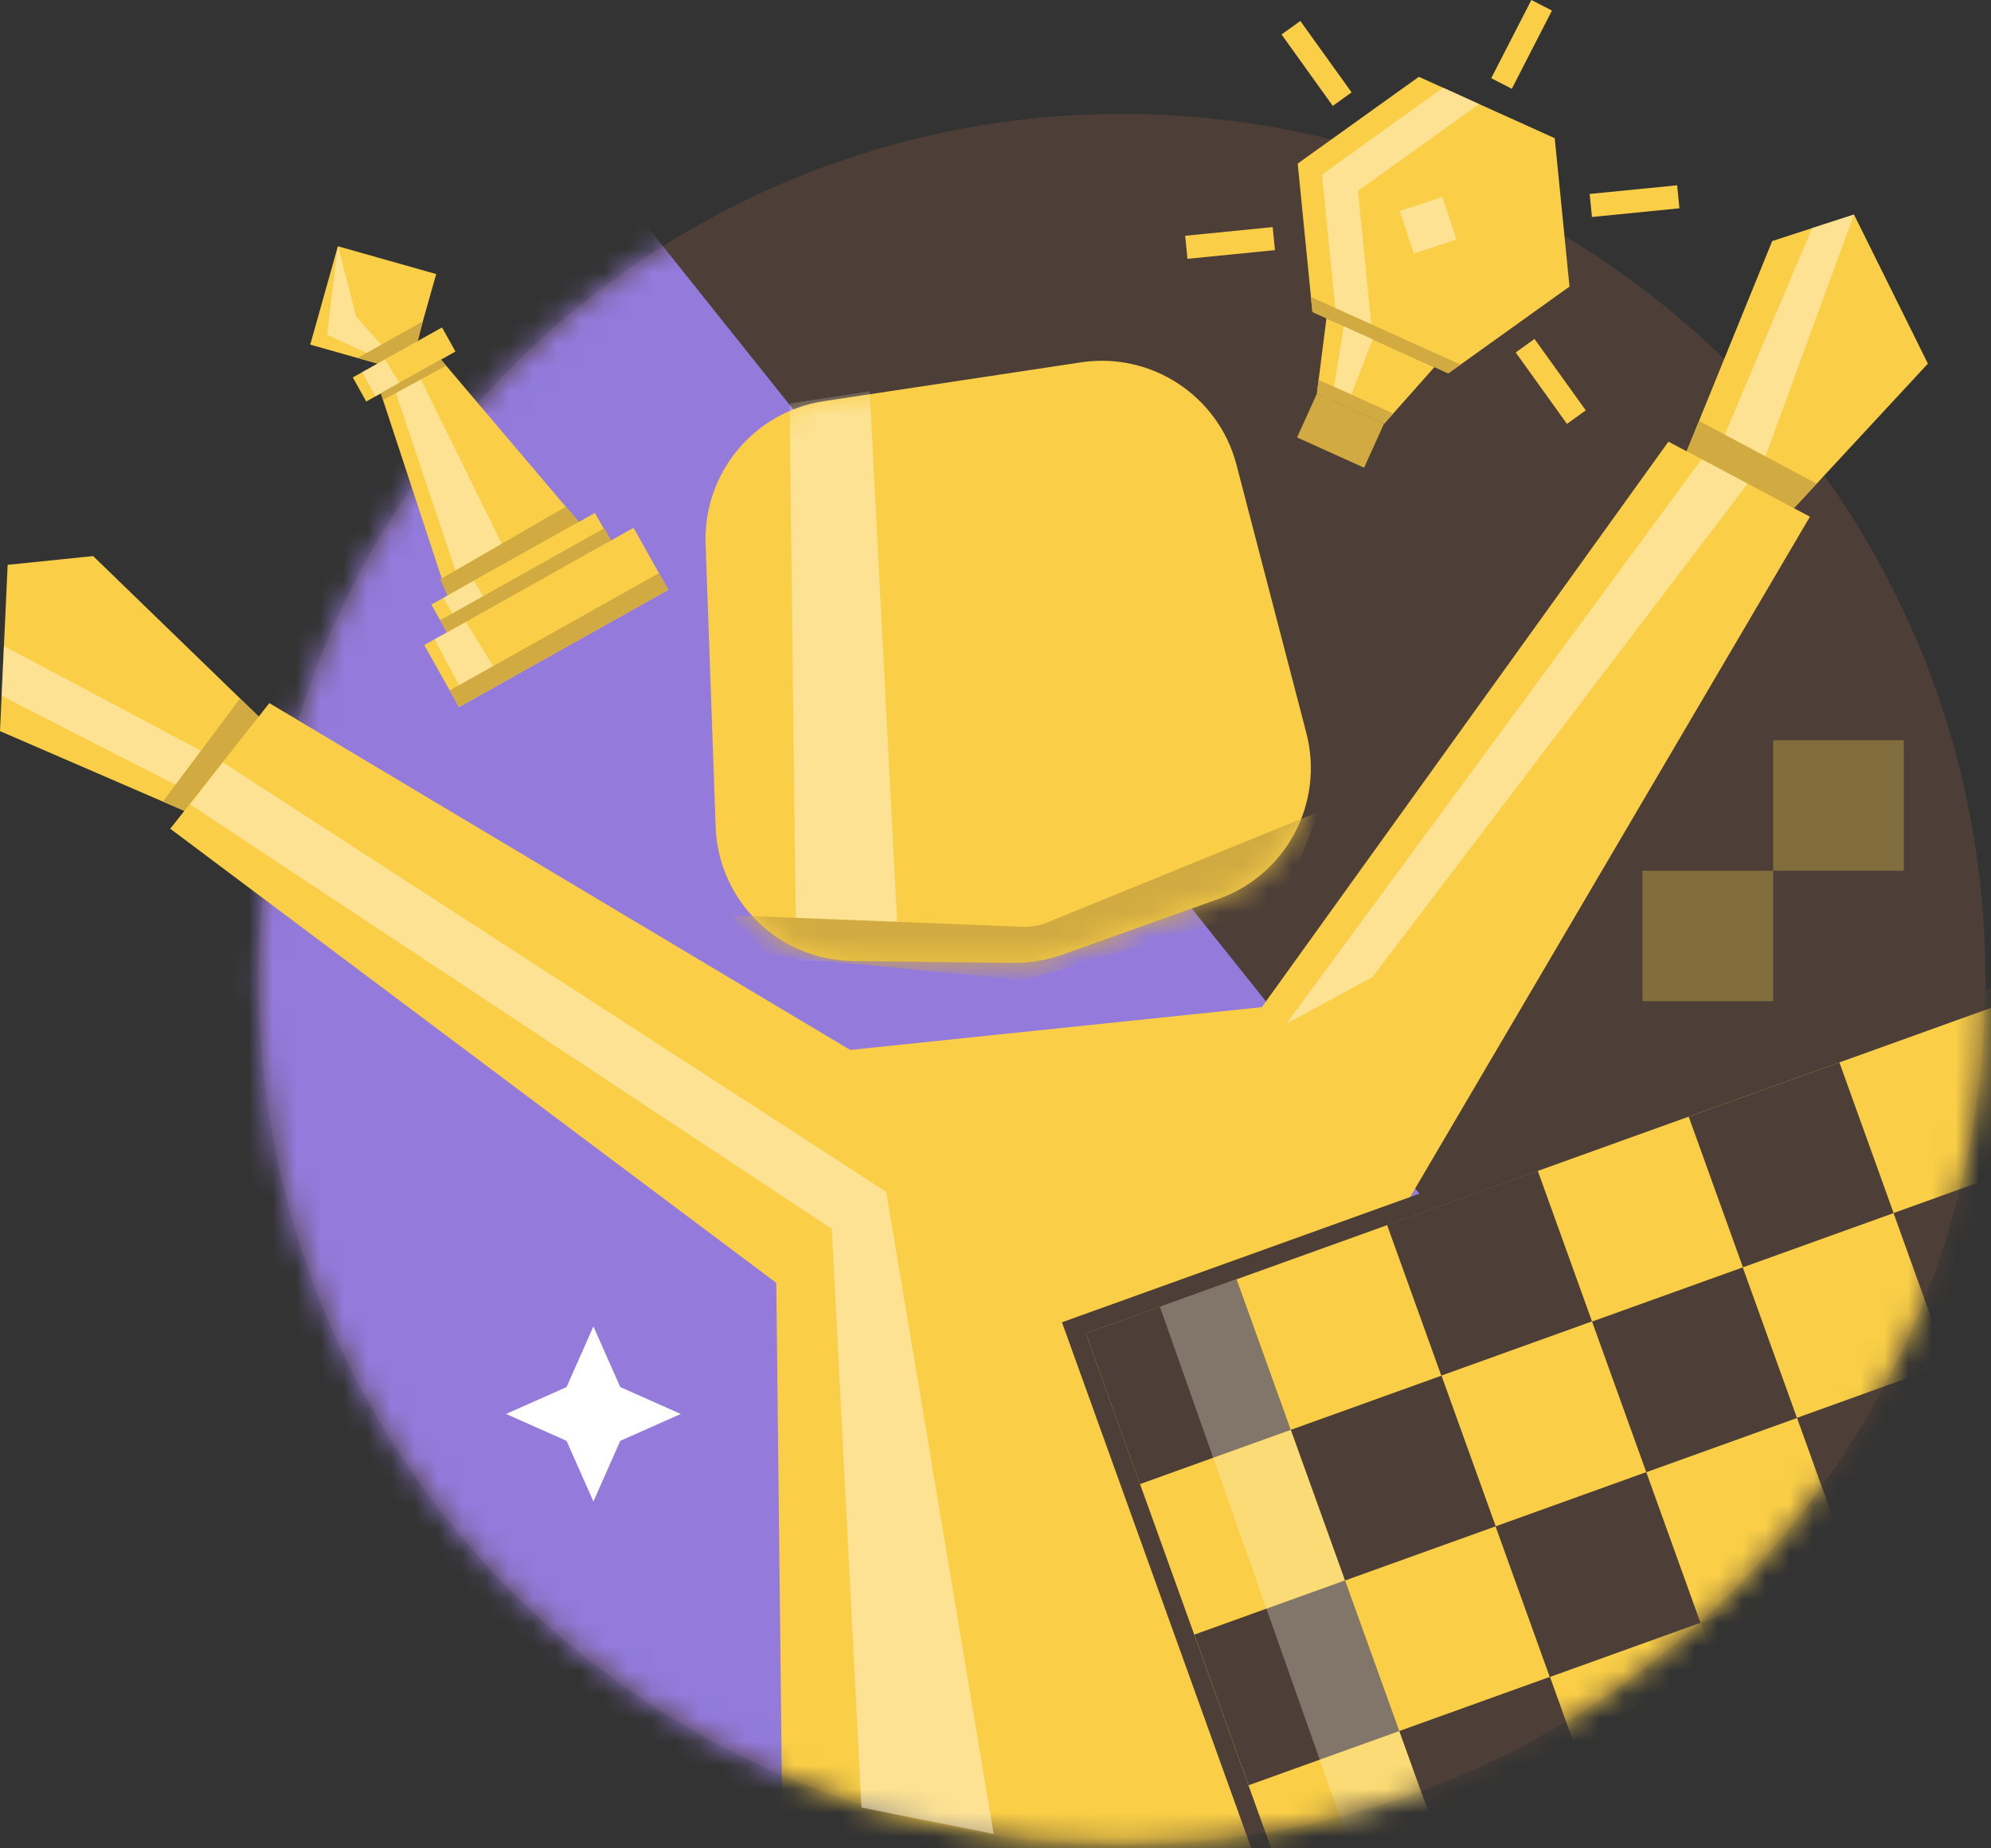 <svg xmlns="http://www.w3.org/2000/svg" width="84" height="78" viewBox="0 0 84 78" fill="none"><rect x="0" y="0" width="84" height="78" fill="#333333" stroke="none"/><path d="M47.34 77.838C67.461 77.838 83.764 61.488 83.764 41.319C83.764 21.15 67.461 4.808 47.34 4.808C27.218 4.808 10.915 21.158 10.915 41.327C10.915 61.496 27.218 77.846 47.34 77.846V77.838Z" fill="#4D3F37"></path><mask id="mask0_1440_389" style="mask-type:luminance" maskUnits="userSpaceOnUse" x="10" y="4" width="74" height="74"><path d="M47.34 77.838C67.461 77.838 83.764 61.488 83.764 41.319C83.764 21.15 67.461 4.808 47.34 4.808C27.218 4.808 10.915 21.158 10.915 41.327C10.915 61.496 27.218 77.846 47.34 77.846V77.838Z" fill="white"></path></mask><g mask="url(#mask0_1440_389)"><path d="M84.41 81.093L25.666 7.505L-10.826 36.637L47.918 110.224L84.41 81.093Z" fill="#937ADB"></path><path d="M53.238 42.5L70.391 18.638L76.361 21.804L57.058 54.66L53.238 42.5Z" fill="#FACF47"></path><path d="M33.007 77.042L32.645 44.643L53.239 42.501L66.013 73.443L50.349 79.318L33.007 77.042Z" fill="#FACF47"></path><path d="M96.902 37.468L45.304 56.034L54.721 82.207L106.32 63.641L96.902 37.468Z" fill="#FACF47"></path><path d="M96.672 37.972L105.823 63.402L54.964 81.704L45.812 56.275L96.672 37.972ZM97.145 36.964L96.404 37.232L45.544 55.534L44.804 55.802L45.072 56.542L54.223 81.972L54.491 82.713L55.231 82.445L106.091 64.142L106.831 63.874L106.564 63.134L97.412 37.704L97.145 36.964Z" fill="#4D3F37"></path><path d="M52.168 53.982L45.81 56.27L48.097 62.628L54.455 60.34L52.168 53.982Z" fill="#4D3F37"></path><path d="M60.817 58.052L54.459 60.339L56.746 66.697L63.104 64.41L60.817 58.052Z" fill="#4D3F37"></path><path d="M64.878 49.405L58.52 51.693L60.808 58.051L67.166 55.763L64.878 49.405Z" fill="#4D3F37"></path><path d="M73.527 53.483L67.169 55.77L69.457 62.128L75.815 59.84L73.527 53.483Z" fill="#4D3F37"></path><path d="M77.604 44.834L71.246 47.122L73.534 53.48L79.892 51.192L77.604 44.834Z" fill="#4D3F37"></path><path d="M86.245 48.903L79.887 51.191L82.175 57.549L88.533 55.261L86.245 48.903Z" fill="#4D3F37"></path><path d="M56.745 66.693L50.387 68.981L52.675 75.339L59.033 73.051L56.745 66.693Z" fill="#4D3F37"></path><path d="M65.393 70.762L59.035 73.05L61.323 79.408L67.681 77.12L65.393 70.762Z" fill="#4D3F37"></path><path d="M69.455 62.124L63.097 64.412L65.385 70.77L71.743 68.482L69.455 62.124Z" fill="#4D3F37"></path><path d="M78.104 66.193L71.746 68.481L74.034 74.839L80.392 72.551L78.104 66.193Z" fill="#D1AB41"></path><path d="M82.174 57.544L75.815 59.832L78.103 66.19L84.461 63.903L82.174 57.544Z" fill="#4D3F37"></path><path opacity="0.3" d="M48.938 55.148L56.869 77.633L60.279 76.515L52.167 53.983L48.938 55.148Z" fill="#FFF7E1"></path></g><path d="M70.296 21.166L74.77 10.172L78.219 9.053L81.338 15.346L74.258 22.985L70.296 21.166Z" fill="#FACF47"></path><path d="M36.786 44.855L11.364 29.671L7.183 34.972L36.369 56.85L36.786 44.855Z" fill="#FACF47"></path><path d="M12.459 31.735L3.93 23.466L0.323 23.836L0 30.853L9.569 34.995L12.459 31.735Z" fill="#FACF47"></path><path d="M18.405 11.558L17.232 15.708L15.932 15.346L15.539 15.236L13.089 14.543L14.255 10.392L18.405 11.566V11.558Z" fill="#FACF47"></path><path d="M14.885 15.928L15.452 16.944L19.216 14.834L18.649 13.818L14.885 15.928Z" fill="#FACF47"></path><path d="M24.571 22.205L18.948 25.356L18.878 25.135L18.783 24.852L16.066 16.598L18.602 15.173L18.649 15.228L24.414 22.024L24.564 22.198L24.571 22.205Z" fill="#FACF47"></path><path opacity="0.5" d="M16.239 15.173L15.278 15.708L15.845 16.724L16.853 16.157L16.239 15.173Z" fill="#FFF7E1"></path><path opacity="0.5" d="M16.609 16.299L19.46 24.812L21.516 23.654L17.617 15.731L16.609 16.299Z" fill="#FFF7E1"></path><path d="M23.878 21.386L24.422 22.024L18.885 25.127L18.57 24.45L23.878 21.378V21.386Z" fill="#D1AB41"></path><path d="M18.201 25.513L18.933 26.82L25.832 22.953L25.1 21.646L18.201 25.513Z" fill="#FACF47"></path><path d="M26.722 22.276L17.901 27.222L19.366 29.837L28.195 24.891L26.73 22.276H26.722Z" fill="#FACF47"></path><path opacity="0.5" d="M20.004 24.505L18.712 25.23L19.35 26.372L20.666 25.631L19.996 24.505H20.004Z" fill="#FFF7E1"></path><path opacity="0.5" d="M19.657 26.238L18.334 26.978L19.744 29.624L21.224 28.789L19.657 26.238Z" fill="#FFF7E1"></path><path d="M25.493 22.292L18.57 26.175L18.862 26.686L25.784 22.804L25.493 22.292Z" fill="#D1AB41"></path><path d="M27.793 24.19L18.972 29.136L19.366 29.837L28.194 24.891L27.801 24.19H27.793Z" fill="#D1AB41"></path><path d="M18.602 15.173L18.823 15.432L16.169 16.874L16.074 16.59L18.602 15.173Z" fill="#D1AB41"></path><path opacity="0.5" d="M14.255 10.392L13.798 14.125L16.168 15.212L16.515 15.015L15.026 13.369L14.262 10.392H14.255Z" fill="#FFF7E1"></path><path d="M17.838 13.566L17.633 14.385L15.932 15.338L15.097 15.102L17.83 13.566H17.838Z" fill="#D1AB41"></path><path d="M25.036 55.975L26.17 58.535L28.722 59.669L26.17 60.803L25.036 63.362L23.902 60.803L21.351 59.669L23.902 58.535L25.036 55.975Z" fill="white"></path><path opacity="0.5" d="M0.071 29.364L8.293 33.57L9.395 32.168L0.165 27.262L0.071 29.364Z" fill="#FFF7E1"></path><path opacity="0.5" d="M8.025 33.948L35.093 51.857L36.345 76.278L41.921 77.389L37.392 50.297L9.395 32.168L8.025 33.948Z" fill="#FFF7E1"></path><path d="M7.781 34.215L10.915 30.238L10.128 29.474L6.875 33.822L7.781 34.215Z" fill="#D1AB41"></path><path d="M71.163 19.04L75.684 21.449L76.644 20.41L71.683 17.764L71.163 19.04Z" fill="#D1AB41"></path><path opacity="0.5" d="M72.769 18.339L76.455 9.62L78.219 9.053L74.486 19.252L72.769 18.339Z" fill="#FFF7E1"></path><path opacity="0.5" d="M54.27 43.202L57.893 41.24L73.73 20.41L71.793 19.378L54.27 43.202Z" fill="#FFF7E1"></path><path d="M29.769 22.938L30.194 34.893C30.305 38.027 32.856 40.516 35.991 40.555L42.748 40.634C43.449 40.642 44.142 40.524 44.795 40.295L51.411 37.933C54.278 36.909 55.884 33.869 55.112 30.923L52.167 19.614C51.411 16.708 48.576 14.842 45.607 15.291L34.762 16.929C31.809 17.378 29.667 19.961 29.769 22.946V22.938Z" fill="#FACF47"></path><mask id="mask1_1440_389" style="mask-type:luminance" maskUnits="userSpaceOnUse" x="29" y="15" width="27" height="26"><path d="M29.769 22.938L30.194 34.893C30.305 38.027 32.856 40.516 35.991 40.555L42.748 40.634C43.449 40.642 44.142 40.524 44.795 40.295L51.411 37.933C54.278 36.909 55.884 33.869 55.112 30.923L52.167 19.614C51.411 16.708 48.576 14.842 45.607 15.291L34.762 16.929C31.809 17.378 29.667 19.961 29.769 22.946V22.938Z" fill="white"></path></mask><g mask="url(#mask1_1440_389)"><path opacity="0.5" d="M33.313 17.023L33.589 40.532L37.936 40.579L36.692 16.512L33.313 17.023Z" fill="#FFF7E1"></path><path d="M30.84 38.626L43.063 39.106C43.441 39.13 43.819 39.075 44.166 38.933L55.64 34.255L54.16 38.09L43.221 41.374L32.321 40.303L30.832 38.642L30.84 38.626Z" fill="#D1AB41"></path></g><path d="M80.322 36.743H74.809V31.238H80.322V36.743Z" fill="#826D3F"></path><path d="M74.809 42.249H69.296V36.744H74.809V42.249Z" fill="#826D3F"></path><path d="M65.594 5.832L59.861 3.241L54.75 6.903L55.372 13.164L61.105 15.755L66.217 12.093L65.594 5.832Z" fill="#FACF47"></path><path opacity="0.5" d="M62.405 4.391L60.885 3.698L55.774 7.368L56.396 13.629L57.916 14.314L57.294 8.053L62.405 4.391Z" fill="#FFF7E1"></path><path d="M58.404 17.874L55.561 16.598L55.963 13.432L60.515 15.495L58.404 17.874Z" fill="#FACF47"></path><path opacity="0.5" d="M56.696 13.763L56.286 16.323L57.011 16.645L57.916 14.314L56.696 13.763Z" fill="#FFF7E1"></path><path d="M61.617 15.385L55.309 12.534L55.372 13.165L61.105 15.755L61.617 15.385Z" fill="#D1AB41"></path><path d="M58.782 17.449L55.632 16.031L55.561 16.598L58.396 17.882L58.782 17.449Z" fill="#D1AB41"></path><path d="M58.391 17.88L55.564 16.601L54.724 18.46L57.551 19.738L58.391 17.88Z" fill="#D1AB41"></path><path opacity="0.5" d="M60.857 8.313L59.061 8.901L59.649 10.697L61.446 10.109L60.857 8.313Z" fill="#FFF7E1"></path><path d="M64.608 7.1013e-06L62.915 3.3L63.783 3.746L65.477 0.446L64.608 7.1013e-06Z" fill="#FACF47"></path><path d="M54.068 1.455L56.23 4.468L57.024 3.899L54.861 0.885L54.068 1.455Z" fill="#FACF47"></path><path d="M50.1 10.922L53.791 10.555L53.694 9.583L50.003 9.95L50.1 10.922Z" fill="#FACF47"></path><path d="M67.164 9.157L70.855 8.79L70.758 7.819L67.067 8.185L67.164 9.157Z" fill="#FACF47"></path><path d="M63.947 14.873L66.11 17.887L66.903 17.317L64.74 14.304L63.947 14.873Z" fill="#FACF47"></path></svg>